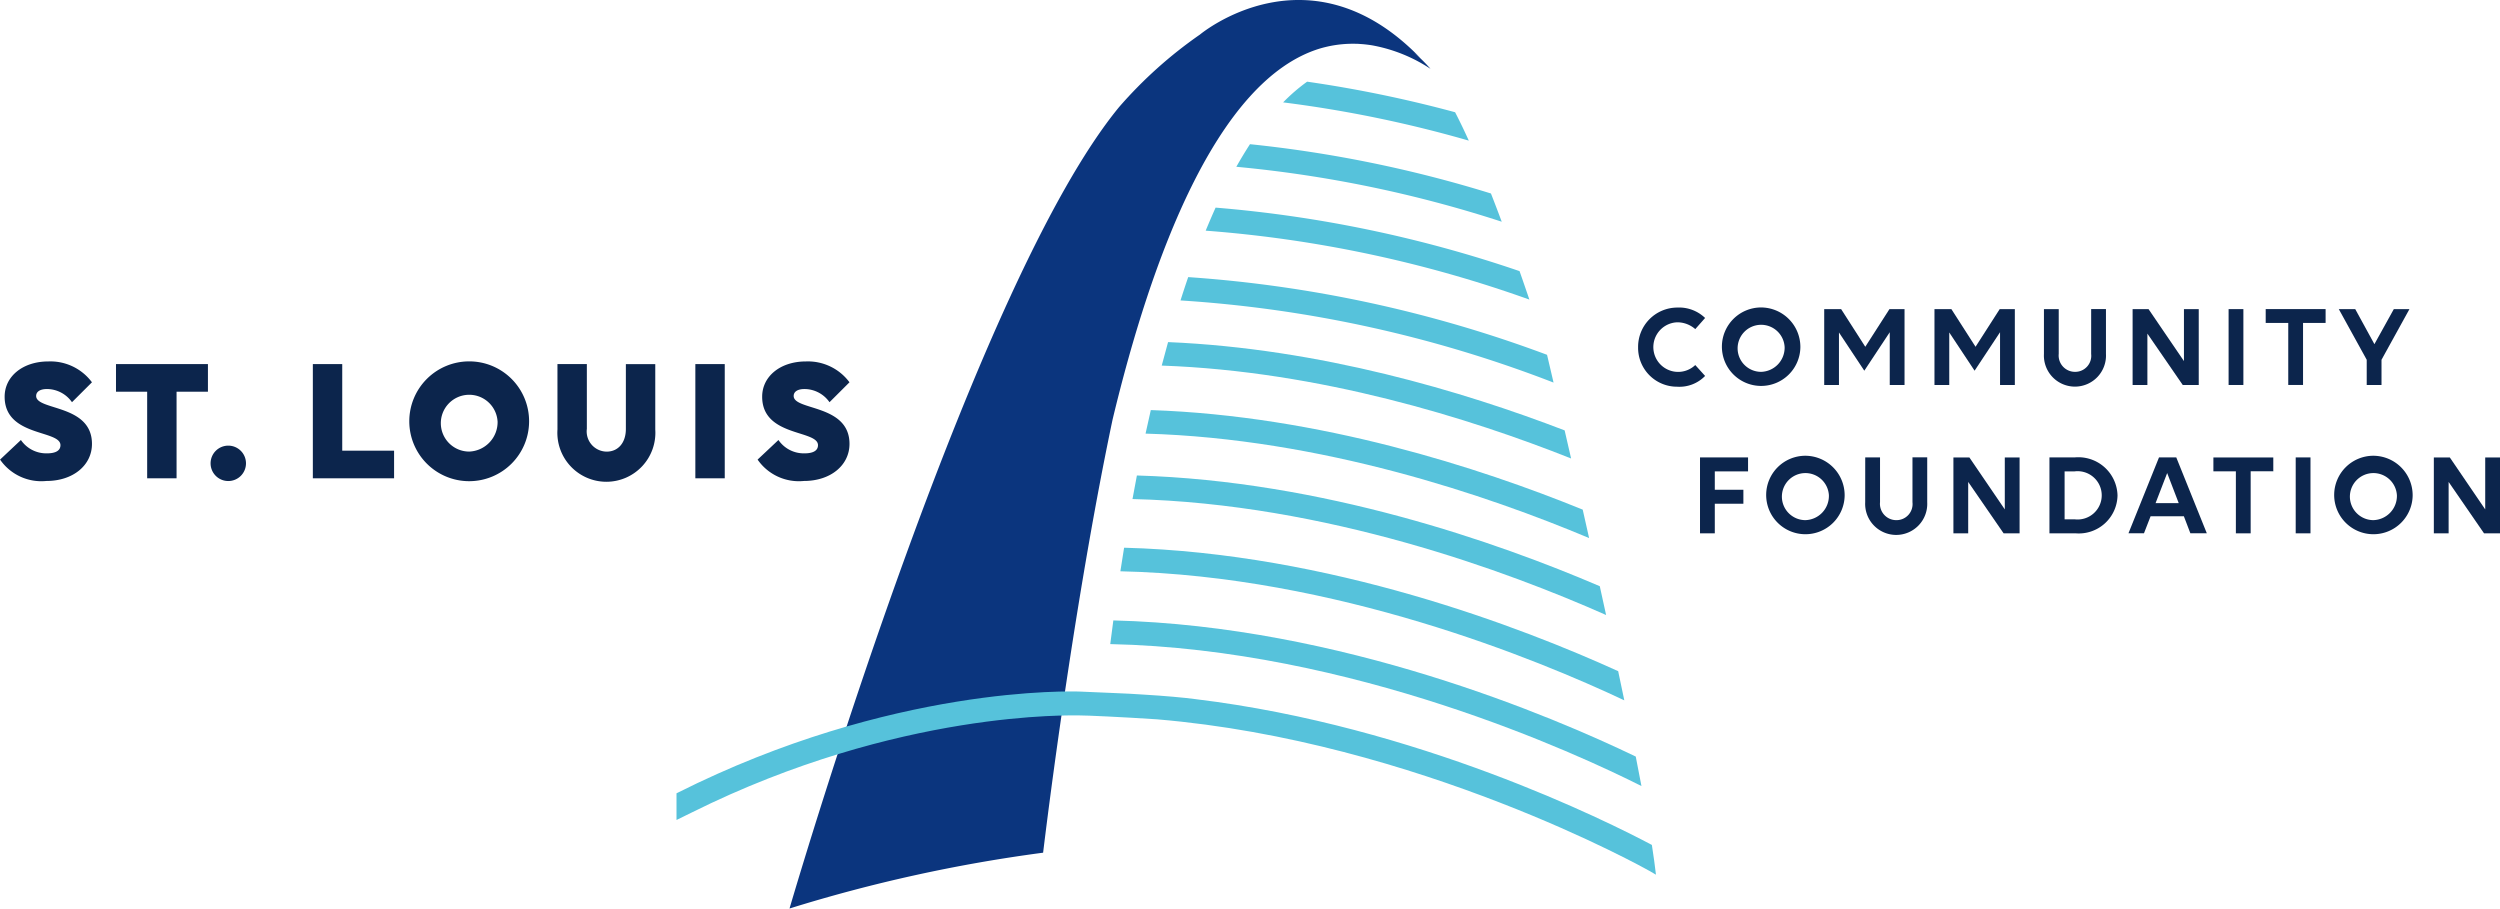 <svg xmlns="http://www.w3.org/2000/svg" width="183.63" height="66.735" viewBox="0 0 183.63 66.735">
  <g id="Group_7" data-name="Group 7" transform="translate(-147.559 -306.97)">
    <g id="Group_2" data-name="Group 2" transform="translate(147.559 333.517)">
      <g id="Group_1" data-name="Group 1" transform="translate(0 0)">
        <path id="Path_1" data-name="Path 1" d="M152.846,354.413a2.256,2.256,0,0,0-1.832-.968c-.536,0-.8.21-.8.51,0,1.086,4.1.589,4.1,3.521,0,1.557-1.374,2.722-3.35,2.722a3.683,3.683,0,0,1-3.4-1.57l1.531-1.439a2.256,2.256,0,0,0,1.911.981c.654,0,.994-.209.994-.6,0-1.138-4.1-.6-4.1-3.56,0-1.505,1.348-2.591,3.207-2.591a3.8,3.8,0,0,1,3.206,1.531Z" transform="translate(-147.559 -351.417)" fill="#0c254c"/>
        <path id="Path_2" data-name="Path 2" d="M166.272,353.774v6.36h-2.159v-6.36h-2.29v-2.029h6.753v2.029Z" transform="translate(-153.303 -351.549)" fill="#0c254c"/>
        <path id="Path_3" data-name="Path 3" d="M173.457,363.068a1.3,1.3,0,1,1,1.295,1.3A1.3,1.3,0,0,1,173.457,363.068Z" transform="translate(-157.989 -355.582)" fill="#0c254c"/>
        <path id="Path_4" data-name="Path 4" d="M186.033,351.745h2.159v6.36H192v2.029h-5.967Z" transform="translate(-163.054 -351.549)" fill="#0c254c"/>
        <path id="Path_5" data-name="Path 5" d="M206.7,355.814a4.4,4.4,0,1,1-4.4-4.4A4.395,4.395,0,0,1,206.7,355.814Zm-2.316,0a2.086,2.086,0,1,0-2.081,2.225A2.166,2.166,0,0,0,204.386,355.814Z" transform="translate(-167.837 -351.417)" fill="#0c254c"/>
        <path id="Path_6" data-name="Path 6" d="M216.115,351.745h2.159V356.5a1.484,1.484,0,0,0,1.453,1.675c.85,0,1.413-.655,1.413-1.662v-4.764H223.3v4.8a3.6,3.6,0,1,1-7.184,0Z" transform="translate(-175.169 -351.549)" fill="#0c254c"/>
        <path id="Path_7" data-name="Path 7" d="M233.074,351.745h2.159v8.389h-2.159Z" transform="translate(-181.999 -351.549)" fill="#0c254c"/>
        <path id="Path_8" data-name="Path 8" d="M246.007,354.413a2.256,2.256,0,0,0-1.832-.968c-.536,0-.8.21-.8.51,0,1.086,4.1.589,4.1,3.521,0,1.557-1.374,2.722-3.35,2.722a3.685,3.685,0,0,1-3.4-1.57l1.531-1.439a2.257,2.257,0,0,0,1.911.981c.655,0,.994-.209.994-.6,0-1.138-4.1-.6-4.1-3.56,0-1.505,1.348-2.591,3.207-2.591a3.8,3.8,0,0,1,3.206,1.531Z" transform="translate(-185.078 -351.417)" fill="#0c254c"/>
      </g>
    </g>
    <g id="Group_4" data-name="Group 4" transform="translate(267.881 329.553)">
      <g id="Group_3" data-name="Group 3" transform="translate(0 0)">
        <path id="Path_9" data-name="Path 9" d="M353.214,346.372a2,2,0,0,0-1.33-.5,1.822,1.822,0,1,0,1.33,3.139l.722.8a2.624,2.624,0,0,1-2.061.791,2.855,2.855,0,0,1-2.86-2.9,2.885,2.885,0,0,1,2.86-2.913,2.76,2.76,0,0,1,2.061.765Z" transform="translate(-349.015 -344.781)" fill="#0c254c"/>
        <path id="Path_10" data-name="Path 10" d="M365.084,347.694a2.882,2.882,0,1,1-2.886-2.913A2.9,2.9,0,0,1,365.084,347.694Zm-1.156,0a1.728,1.728,0,1,0-1.73,1.817A1.779,1.779,0,0,0,363.928,347.694Z" transform="translate(-353.165 -344.781)" fill="#0c254c"/>
        <path id="Path_11" data-name="Path 11" d="M372.983,346.7v3.86H371.9v-5.573h1.244l1.773,2.765,1.774-2.765H377.8v5.573h-1.086v-3.877l-1.869,2.826Z" transform="translate(-358.23 -344.863)" fill="#0c254c"/>
        <path id="Path_12" data-name="Path 12" d="M386.549,346.7v3.86h-1.086v-5.573h1.243l1.774,2.765,1.773-2.765h1.113v5.573h-1.087v-3.877l-1.869,2.826Z" transform="translate(-363.694 -344.863)" fill="#0c254c"/>
        <path id="Path_13" data-name="Path 13" d="M398.927,344.985h1.086v3.286a1.2,1.2,0,0,0,1.2,1.322,1.179,1.179,0,0,0,1.182-1.313v-3.3h1.087v3.3a2.281,2.281,0,1,1-4.556,0Z" transform="translate(-369.117 -344.863)" fill="#0c254c"/>
        <path id="Path_14" data-name="Path 14" d="M410.915,346.785v3.774h-1.086v-5.573H411l2.6,3.816v-3.816h1.087v5.573h-1.174Z" transform="translate(-373.507 -344.863)" fill="#0c254c"/>
        <path id="Path_15" data-name="Path 15" d="M421.635,344.985h1.086v5.573h-1.086Z" transform="translate(-378.262 -344.863)" fill="#0c254c"/>
        <path id="Path_16" data-name="Path 16" d="M428.943,346v4.556h-1.086V346H426.2v-1.017h4.4V346Z" transform="translate(-380.102 -344.863)" fill="#0c254c"/>
        <path id="Path_17" data-name="Path 17" d="M437.238,348.706l-2.051-3.721h1.208l1.408,2.574,1.426-2.574h1.148l-2.052,3.721v1.852h-1.087Z" transform="translate(-383.72 -344.863)" fill="#0c254c"/>
        <path id="Path_18" data-name="Path 18" d="M356.628,363.224h3.529v1.026h-2.443V365.6h2.1v1.026h-2.1V368.8h-1.086Z" transform="translate(-352.081 -352.209)" fill="#0c254c"/>
        <path id="Path_19" data-name="Path 19" d="M370.529,365.932a2.882,2.882,0,1,1-2.886-2.912A2.9,2.9,0,0,1,370.529,365.932Zm-1.156,0a1.728,1.728,0,1,0-1.73,1.817A1.779,1.779,0,0,0,369.372,365.932Z" transform="translate(-355.358 -352.127)" fill="#0c254c"/>
        <path id="Path_20" data-name="Path 20" d="M376.947,363.224h1.087v3.286a1.2,1.2,0,0,0,1.2,1.322,1.18,1.18,0,0,0,1.183-1.313v-3.3H381.5v3.3a2.281,2.281,0,1,1-4.556,0Z" transform="translate(-360.264 -352.209)" fill="#0c254c"/>
        <path id="Path_21" data-name="Path 21" d="M388.878,365.024V368.8h-1.086v-5.573h1.174l2.6,3.816v-3.816h1.087V368.8h-1.174Z" transform="translate(-364.632 -352.209)" fill="#0c254c"/>
        <path id="Path_22" data-name="Path 22" d="M399.6,363.224h1.852a2.877,2.877,0,0,1,3.148,2.8,2.844,2.844,0,0,1-3.1,2.774h-1.9Zm1.113,1.026v3.521h.739a1.774,1.774,0,1,0-.008-3.521Z" transform="translate(-369.386 -352.209)" fill="#0c254c"/>
        <path id="Path_23" data-name="Path 23" d="M413.389,367.545h-2.443l-.487,1.252H409.32l2.243-5.573h1.269l2.243,5.573h-1.208Zm-1.226-3.173-.852,2.209h1.7Z" transform="translate(-373.302 -352.209)" fill="#0c254c"/>
        <path id="Path_24" data-name="Path 24" d="M422.5,364.241V368.8h-1.087v-4.556h-1.651v-1.017h4.4v1.017Z" transform="translate(-377.506 -352.209)" fill="#0c254c"/>
        <path id="Path_25" data-name="Path 25" d="M429.888,363.224h1.086V368.8h-1.086Z" transform="translate(-381.586 -352.209)" fill="#0c254c"/>
        <path id="Path_26" data-name="Path 26" d="M440.383,365.932a2.882,2.882,0,1,1-2.887-2.912A2.9,2.9,0,0,1,440.383,365.932Zm-1.156,0a1.728,1.728,0,1,0-1.73,1.817A1.78,1.78,0,0,0,439.227,365.932Z" transform="translate(-383.491 -352.127)" fill="#0c254c"/>
        <path id="Path_27" data-name="Path 27" d="M447.961,365.024V368.8h-1.086v-5.573h1.174l2.6,3.816v-3.816h1.087V368.8h-1.174Z" transform="translate(-388.427 -352.209)" fill="#0c254c"/>
      </g>
    </g>
    <g id="Group_6" data-name="Group 6" transform="translate(197.25 306.97)">
      <path id="Path_28" data-name="Path 28" d="M290.524,310.828c.2.156.356.3.474.411-8.168-8.461-16.194-1.733-16.194-1.733v0a32.064,32.064,0,0,0-5.95,5.337c-10.4,12.66-22.9,54.443-24.2,58.859a111.9,111.9,0,0,1,18.627-4.1c.669-5.541,2.581-19.841,5.1-31.805,2.838-11.826,7.643-24.956,15.239-27.265.161-.047.323-.09.487-.128l.073-.017a8.547,8.547,0,0,1,2.1-.2q.141,0,.283.014.2.012.395.033c.221.025.443.053.667.1a11.47,11.47,0,0,1,4.111,1.693A12.327,12.327,0,0,0,290.524,310.828Z" transform="translate(-236.353 -306.97)" fill="#0b357e"/>
      <g id="Group_5" data-name="Group 5" transform="translate(31.858 5.999)">
        <path id="Path_29" data-name="Path 29" d="M285.347,376.059c15.787.349,30.625,6.465,37.014,9.479q-.22-1.059-.45-2.142c-7.032-3.2-21.19-8.673-36.291-9.069Q285.478,375.2,285.347,376.059Z" transform="translate(-284.602 -340.096)" fill="#56c2db"/>
        <path id="Path_30" data-name="Path 30" d="M288.443,359.132c12.912.366,25.142,4.545,32.58,7.672q-.238-1.064-.47-2.089c-7.59-3.087-19.314-6.891-31.724-7.312Q288.631,358.267,288.443,359.132Z" transform="translate(-285.849 -333.281)" fill="#56c2db"/>
        <path id="Path_31" data-name="Path 31" d="M292.742,342.762a92,92,0,0,1,27.4,6.033c-.21-.9-.373-1.6-.478-2.04a93.582,93.582,0,0,0-26.357-5.707Q293.017,341.894,292.742,342.762Z" transform="translate(-287.58 -326.693)" fill="#56c2db"/>
        <path id="Path_32" data-name="Path 32" d="M299.605,326.365A89.851,89.851,0,0,1,319.1,330.4q-.41-1.1-.792-2.074a91.56,91.56,0,0,0-17.7-3.621Q300.095,325.5,299.605,326.365Z" transform="translate(-290.344 -320.113)" fill="#56c2db"/>
        <path id="Path_33" data-name="Path 33" d="M284.1,385.011c17.737.377,34.286,8.043,39.018,10.427-.131-.7-.272-1.42-.419-2.166-6.048-2.915-21.639-9.585-38.372-10C284.245,383.866,284.171,384.443,284.1,385.011Z" transform="translate(-284.099 -343.7)" fill="#56c2db"/>
        <path id="Path_34" data-name="Path 34" d="M286.837,367.176c14.206.343,27.624,5.339,34.787,8.518q-.231-1.062-.464-2.116c-7.493-3.212-20.349-7.738-34-8.133Q286.994,366.314,286.837,367.176Z" transform="translate(-285.202 -336.519)" fill="#56c2db"/>
        <path id="Path_35" data-name="Path 35" d="M290.431,350.767c11.618.413,22.645,3.873,30.069,6.823-.165-.721-.324-1.413-.474-2.063-7.442-2.86-17.986-6.017-29.129-6.485Q290.657,349.9,290.431,350.767Z" transform="translate(-286.649 -329.913)" fill="#56c2db"/>
        <path id="Path_36" data-name="Path 36" d="M295.838,334.2a90.8,90.8,0,0,1,23.775,5.062q-.37-1.089-.721-2.09a92.325,92.325,0,0,0-22.326-4.665C296.316,333.061,296.075,333.629,295.838,334.2Z" transform="translate(-288.827 -323.256)" fill="#56c2db"/>
        <path id="Path_37" data-name="Path 37" d="M305.362,318.535A89.587,89.587,0,0,1,319,321.345c-.352-.777-.687-1.469-1.007-2.086a91.658,91.658,0,0,0-10.868-2.245A13.219,13.219,0,0,0,305.362,318.535Z" transform="translate(-292.662 -317.014)" fill="#56c2db"/>
      </g>
      <path id="Path_38" data-name="Path 38" d="M302.7,405.464c-.069-.616-.171-1.35-.3-2.185-3.259-1.729-17.221-8.735-33.5-10.706h.007c-.875-.118-2.332-.248-3.793-.334q-1.055-.073-2.119-.113c-1.383-.066-2.391-.1-2.559-.11-.56-.022-13.868-.475-29.614,7.439l0,0-.064.032v1.959l1.129-.554,0,0c15.2-7.562,28.069-7.119,28.477-7.126s3.119.116,5.669.285c19.21,1.607,35.949,11,36.181,11.131C302.337,405.251,302.522,405.361,302.7,405.464Z" transform="translate(-230.758 -341.217)" fill="#56c2db"/>
    </g>
  </g>
</svg>
